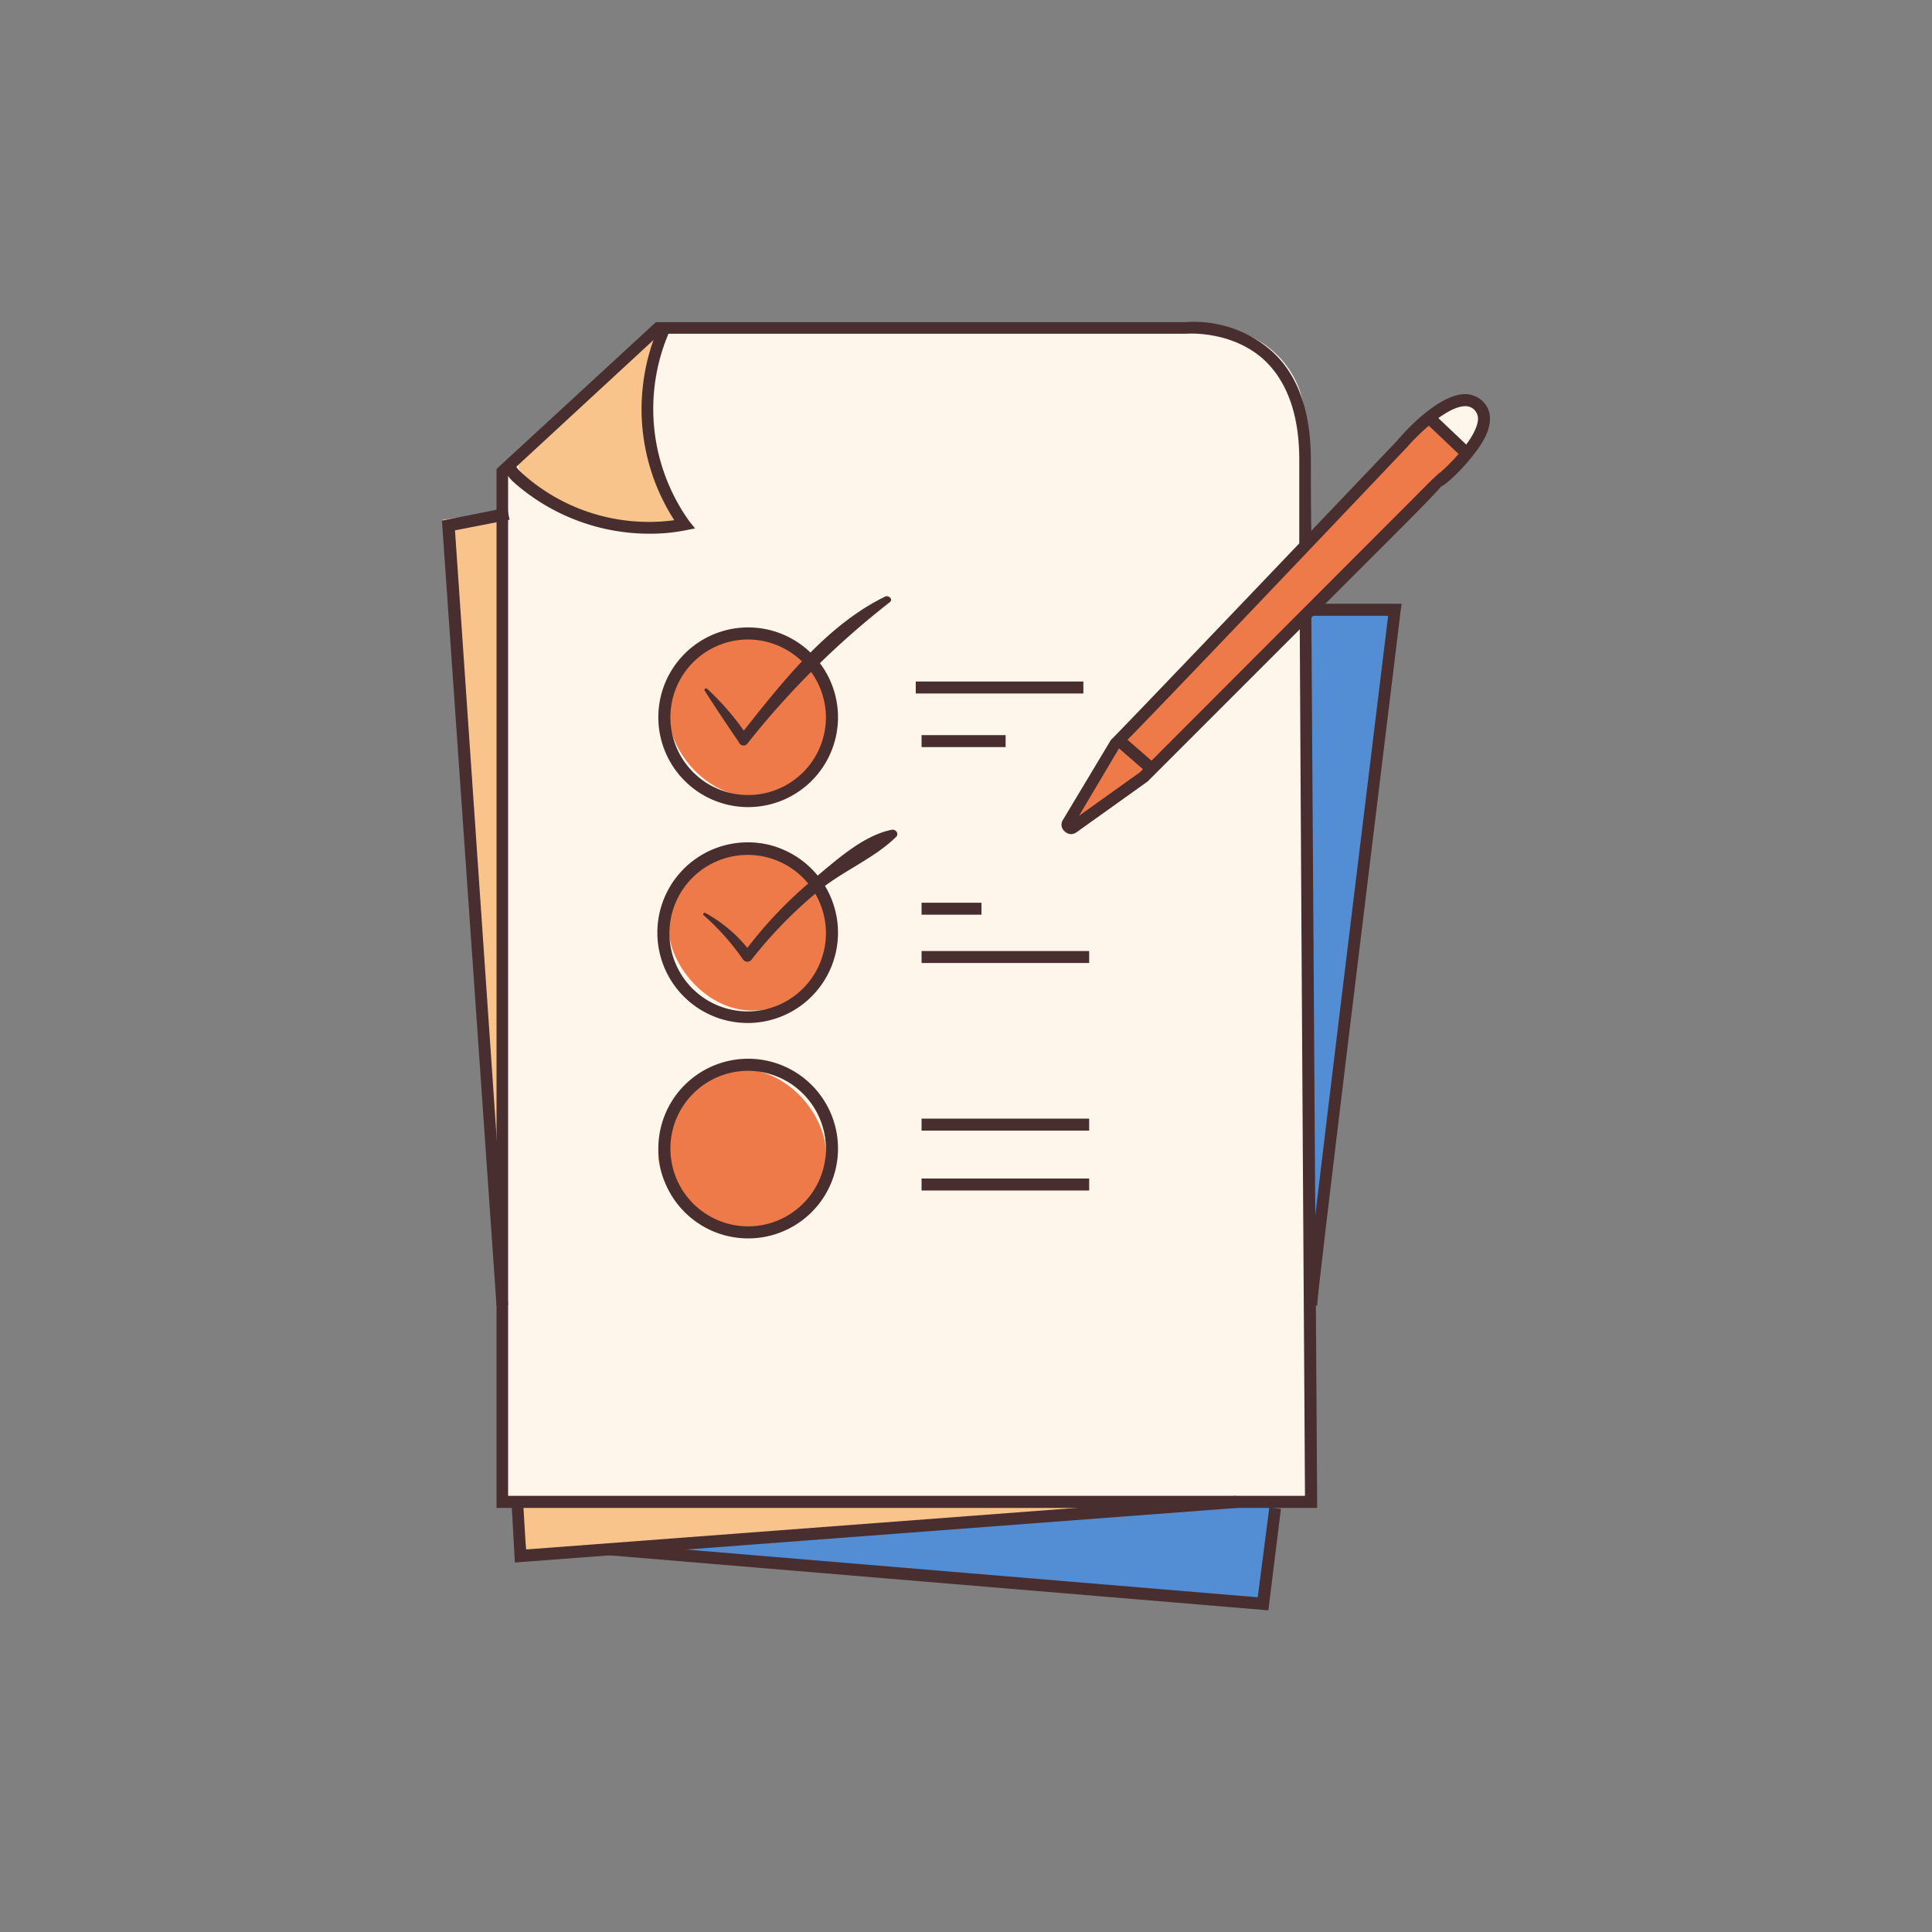 <?xml version="1.0" encoding="UTF-8"?> <svg xmlns="http://www.w3.org/2000/svg" xmlns:xlink="http://www.w3.org/1999/xlink" viewBox="0 0 400 400"><rect x="0" y="0" width="400" height="400" fill="#808080" stroke="none"/> <defs> <style>.a,.c{fill:none;}.b{clip-path:url(#a);}.c{stroke:#383838;stroke-miterlimit:10;stroke-dasharray:12.03 12.03;}.d{fill:#538dd3;}.e{fill:#f9c48c;}.f{fill:#fff6eb;}.g{fill:#ed7a48;}.h{fill:#492e30;}</style> <clipPath id="a"> <polyline class="a" points="-1983.1 1741.7 -1982.7 955.7 1152.7 955.7 1152.5 1561.2 1152.4 1741.7"></polyline> </clipPath> </defs> <title>Монтажная область 65 копия 136</title> <g class="b"> <circle class="c" cx="130.2" cy="862.7" r="643.1"></circle> </g> <path class="d" d="M118.9,320.9c2.5,0,146.3-22.3,146.3-22.3s-4.9,37.2-4.9,34.7S118.9,320.9,118.9,320.9Z"></path> <polygon class="e" points="111.4 105.1 91.6 107.6 102.7 250.7 106.5 110.1 111.4 105.1"></polygon> <polygon class="d" points="265.2 127.4 267.7 291.1 290 124.9 265.2 127.4"></polygon> <polygon class="e" points="111.4 286.2 106.5 306 109 320.9 245.4 311 113.9 286.2 111.4 286.2"></polygon> <path class="f" d="M135.9,67.9C125.9,78,116.3,88.5,105,97.1l-1,.6V311H270.2V87.2a19.4,19.4,0,0,0-19.4-19.3Z"></path> <path class="f" d="M301.8,83.2a3.2,3.2,0,0,1,1.7-.3,3.3,3.3,0,0,1,2.2,1.4,6.3,6.3,0,0,1,.6,2.7,11.9,11.9,0,0,1-1.7,6l-.3.3-.3-.2a19.3,19.3,0,0,1-2.8-2.2c-1-.9-4.4-3.1-4.2-4.5S300.5,83.6,301.8,83.2Z"></path> <path class="g" d="M231.2,154c-3,4.8-5.8,9.7-8.4,14.8-.3.7-.7,1.4-.3,2.1a106.8,106.8,0,0,0,14.4-10.6,1.8,1.8,0,0,0,.8-1.1,1.7,1.7,0,0,0-.3-1,13.1,13.1,0,0,0-4.7-5.2,1.6,1.6,0,0,0-1-.2c-.3,0-.6.4-.8.7a5,5,0,0,0-.4,2.7"></path> <path class="g" d="M295.6,86.7c-8.4,9.5-17.3,18.7-26.6,27.4-3.9,3.7-7.8,7.3-11.5,11.3s-4.6,5.3-6.8,7.9c-6,7-12.2,13.7-18.7,20.2a40,40,0,0,0,6.6,6.4c8.8-8,16.8-16.9,25.2-25.3,13.4-13.5,28-25.9,40-40.6A27.2,27.2,0,0,0,295.6,86.7Z"></path> <path class="e" d="M120.3,83c5.7-5.1,10.5-11.3,16.8-15.5-2.4,5.2-4.6,10.9-4.1,16.7a49.4,49.4,0,0,0,1,5.3l2.3,10.2a13.1,13.1,0,0,0,1.2,3.3c1.3,2.2,4.1,3.6,4.2,6.1a42.2,42.2,0,0,1-29.5-6.4c-3.3-2.2-7-6.6-3.6-10S116.5,86.3,120.3,83Z"></path> <rect class="g" x="138.4" y="130.2" width="34.7" height="34.72" rx="17.4"></rect> <rect class="g" x="138.4" y="174.5" width="34.7" height="34.72" rx="17.4"></rect> <rect class="g" x="136.3" y="221.4" width="34.7" height="34.72" rx="17.4"></rect> <path class="h" d="M271.5,127l-2.4,2.7c.3,59.2,1,167.2,1.1,180h-165V98.2l31.5-29.1H245.5c.1,0,9.3-.8,16.1,5.3,4.9,4.5,7.4,11.5,7.4,20.8v18.2a10.9,10.9,0,0,1,2.5-2.3c-.1-7-.1-12.5-.1-15.9,0-10.1-2.7-17.7-8.2-22.6a24.4,24.4,0,0,0-17.8-5.9H135.8l-33,30.4V312.2H272.7V311C272.7,309.5,271.9,188.9,271.5,127Z"></path> <path class="h" d="M134.4,110.5a42.4,42.4,0,0,1-28.2-10.8c-.9-.9-2.1-2.3-1.8-4l2.4.5c0,.2.1.7,1.1,1.6a39.2,39.2,0,0,0,31.7,9.9,42.5,42.5,0,0,1-3.1-40.3l2.2,1a40,40,0,0,0,4,39.5l1.2,1.5-2,.4A37.4,37.4,0,0,1,134.4,110.5Z"></path> <path class="h" d="M154.9,167.1a18.6,18.6,0,1,1,18.6-18.6A18.6,18.6,0,0,1,154.9,167.1Zm0-34.7A16.1,16.1,0,1,0,171,148.5,16.2,16.2,0,0,0,154.9,132.4Z"></path> <path class="h" d="M154.9,211.8a18.7,18.7,0,1,1,18.6-18.7A18.7,18.7,0,0,1,154.9,211.8Zm0-34.8A16.2,16.2,0,1,0,171,193.1,16.2,16.2,0,0,0,154.9,177Z"></path> <path class="h" d="M154.9,256.4a18.6,18.6,0,1,1,18.6-18.6A18.6,18.6,0,0,1,154.9,256.4Zm0-34.7A16.1,16.1,0,1,0,171,237.8,16.2,16.2,0,0,0,154.9,221.7Z"></path> <rect class="h" x="189.6" y="141.1" width="34.7" height="2.48"></rect> <rect class="h" x="190.8" y="196.9" width="34.7" height="2.48"></rect> <rect class="h" x="190.8" y="231.6" width="34.7" height="2.48"></rect> <rect class="h" x="190.8" y="244" width="34.7" height="2.48"></rect> <rect class="h" x="190.8" y="152.2" width="17.4" height="2.48"></rect> <rect class="h" x="190.8" y="186.9" width="12.4" height="2.48"></rect> <polygon class="h" points="102.8 270.3 91.5 107.8 105 105.1 105.5 107.6 94.2 109.8 105.2 270.2 102.8 270.3"></polygon> <polygon class="h" points="106.6 323.5 105.9 311 108.3 310.9 108.9 320.8 255.9 309.7 256.1 312.2 106.6 323.5"></polygon> <path class="h" d="M145.9,143c2.3,3.6,4.7,7.2,7.1,10.7a1,1,0,0,0,1.7.3,174,174,0,0,1,29.5-29.3c.8-.6-.2-1.5-.9-1.2-12.4,6-21.8,18.3-30.2,28.9l1.8.2a54.2,54.2,0,0,0-8.5-10c-.3-.2-.7.1-.5.4Z"></path> <path class="h" d="M145.7,189.5a50.2,50.2,0,0,1,8.1,9.1,1.1,1.1,0,0,0,1.7.2,92.7,92.7,0,0,1,13.8-14.2c5-4.2,11.6-6.8,16.2-11.3.7-.6,0-1.7-.9-1.5-6,1.2-11.7,6.5-16.4,10.4a87.1,87.1,0,0,0-14.4,15.3h1.9A29.4,29.4,0,0,0,146,189c-.3-.1-.6.3-.3.5Z"></path> <path class="h" d="M221.8,172.7a2,2,0,0,1-1.4-.6,1.8,1.8,0,0,1-.3-2.4l9.9-16.5c1.9-1.8,43.5-45.4,59.4-62.1.7-.9,7.9-9.2,13.7-9.5a5.3,5.3,0,0,1,3.9,1.5c1.2,1.2,2.2,3.2.8,6.7s-6.7,9.2-9,10.7h0l-.4.2c-1.2,1.4-3.8,4.1-9.1,9.4l-51.7,51.7-14.7,10.5A2.1,2.1,0,0,1,221.8,172.7Zm9.9-17.8-8.3,14,12.6-9,60.5-60.6h0l1.5-1.4h.1c2.2-1.9,7.6-7.3,7.9-11a2.7,2.7,0,0,0-.7-2,2.6,2.6,0,0,0-2.1-.8c-4,.2-10,6.3-12,8.6C274.2,110.6,235.6,151.2,231.7,154.9Z"></path> <rect class="h" x="233.8" y="152" width="2.5" height="8.79" transform="translate(-37.2 231) rotate(-49)"></rect> <rect class="h" x="298.5" y="84.7" width="2.5" height="10.99" transform="translate(27.9 245.4) rotate(-46.5)"></rect> <polygon class="h" points="262.6 333.4 126 322 126.2 319.5 260.4 330.7 262.8 312.1 265.2 312.4 262.6 333.4"></polygon> <path class="h" d="M272.7,270.3h-2.5c0-2.6,14.8-123,17.2-142.8h-16v-2.5h18.8l-.2,1.4C284.1,175,272.7,267.6,272.7,270.3Z"></path> <line class="f" x1="272.7" y1="127.4" x2="257.8" y2="162.1"></line> </svg> 